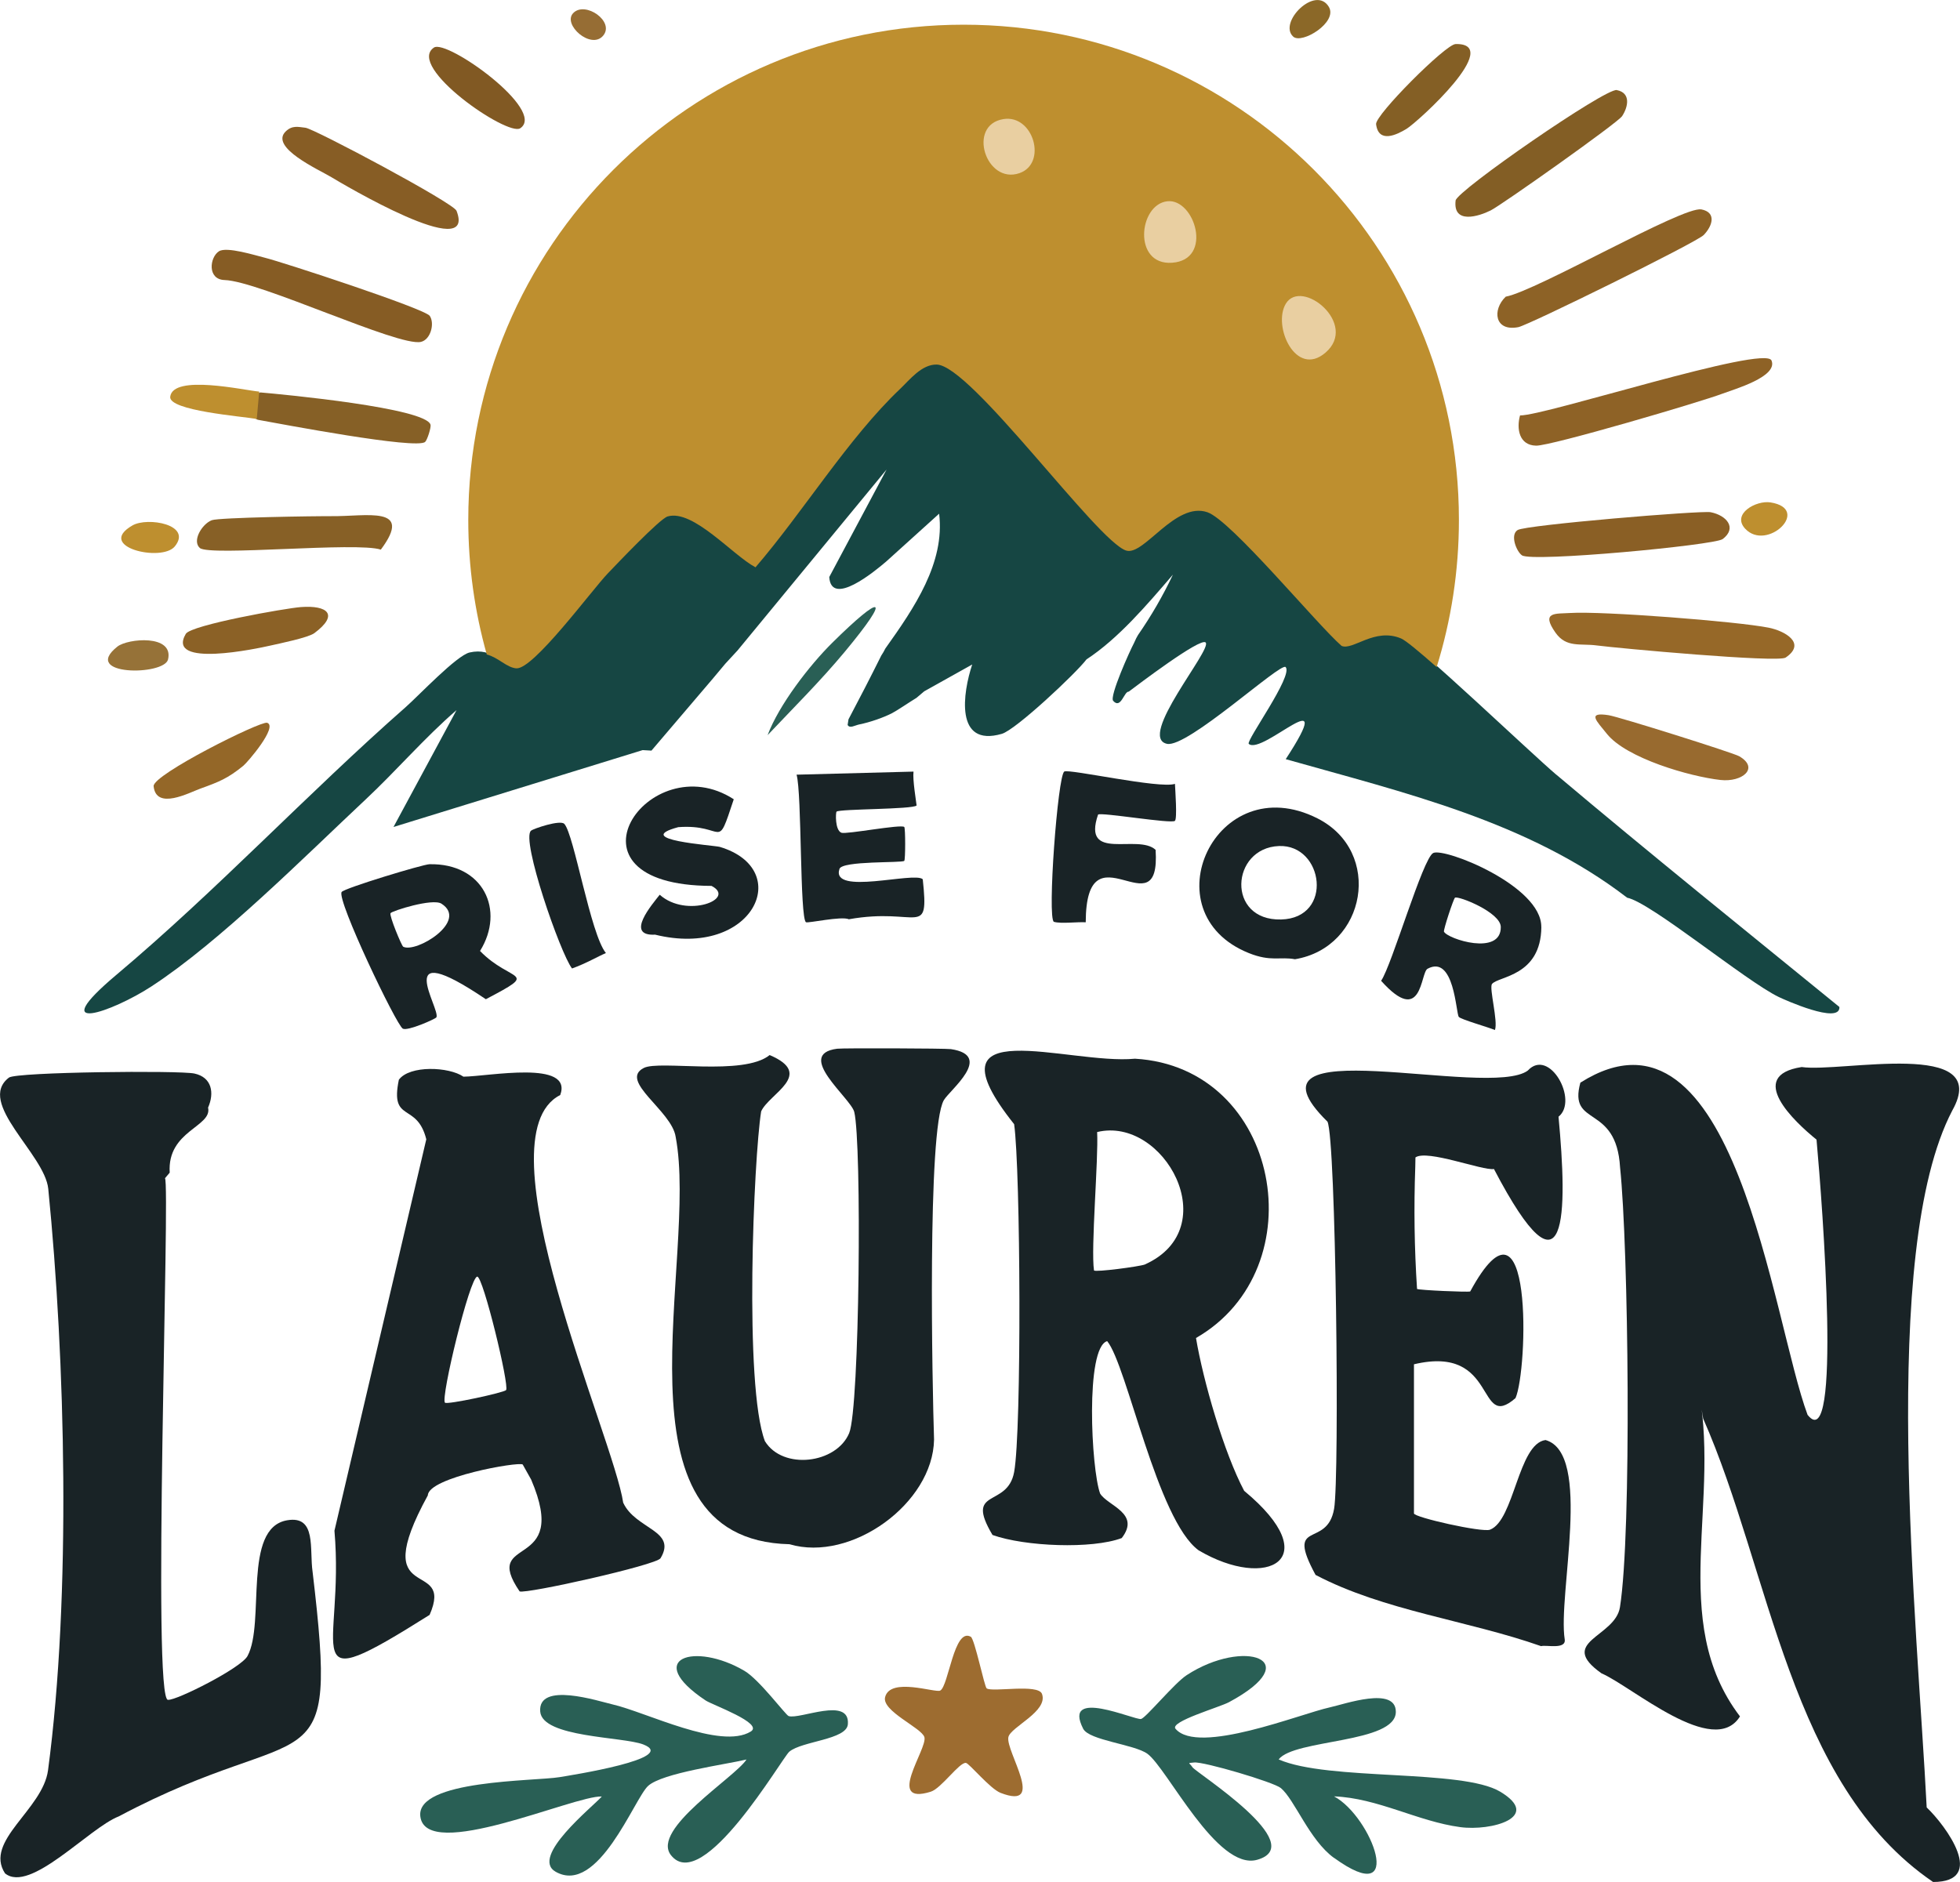 <svg xmlns="http://www.w3.org/2000/svg" id="Layer_2" data-name="Layer 2" viewBox="0 0 343.59 329.98"><defs><style>      .cls-1 {        fill: #966828;      }      .cls-2 {        fill: #164643;      }      .cls-3 {        fill: #be8f2f;      }      .cls-4 {        fill: #8e6226;      }      .cls-5 {        fill: #e9cfa1;      }      .cls-6 {        fill: #8b6126;      }      .cls-7 {        fill: #875d25;      }      .cls-8 {        fill: #845f25;      }      .cls-9 {        fill: #815923;      }      .cls-10 {        fill: #967238;      }      .cls-11 {        fill: #835e25;      }      .cls-12 {        fill: #966d34;      }      .cls-13 {        fill: #865c24;      }      .cls-14 {        fill: #192326;      }      .cls-15 {        fill: #876026;      }      .cls-16 {        fill: #946728;      }      .cls-17 {        fill: #866026;      }      .cls-18 {        fill: #986a2f;      }      .cls-19 {        fill: #8d6226;      }      .cls-20 {        fill: #8a5f25;      }      .cls-21 {        fill: #9d6c30;      }      .cls-22 {        fill: #8b6828;      }      .cls-23 {        fill: #295f55;      }    </style></defs><g id="Layer_1-2" data-name="Layer 1"><g><g><path class="cls-14" d="M160.14,135.3c-.18,1.41.47,5.21.54,5.93-.64.7-13.52.59-14.03,1.08-.17.17-.29,3.26.85,3.7.83.32,10.49-1.54,11.02-1.01.21.21.21,5.73,0,5.94-.41.4-10.88-.05-11.36,1.41-1.58,4.74,13.19.41,14.6,1.82,1.13,10.58-.78,4.84-12.95,7.01-1.3-.59-7.2.73-7.52.52-1.1-.69-.71-22.63-1.65-25.87l20.49-.54Z"></path><path class="cls-14" d="M114.84,163.88c-5.38.28-.46-5.37.81-7,4.69,4.19,13.54.75,9.08-1.55-27.99-.08-10.97-24.83,3.9-15.19-3.12,9.41-1.32,4.26-9.73,4.89-8.33,2.24,6.15,3.16,7.28,3.46,13.18,3.95,5.84,19.62-11.34,15.39Z"></path><path class="cls-14" d="M205.97,137.45c.05,1.08.42,6.05,0,6.47-.57.58-12.99-1.55-13.48-1.09-2.86,8.39,6.99,3.28,10.09,6.18.95,14.55-12.2-4.77-12.25,12.7-1.52-.09-4.32.29-5.58-.08-1.19-.61.67-25.65,1.82-26.35.83-.51,16.71,3.06,19.4,2.16Z"></path><path class="cls-14" d="M106.21,167.11c-1.43.6-3.4,1.79-5.93,2.7-2.04-2.6-9-22.66-7.19-24.16.43-.36,5.13-1.96,5.84-1.19,1.71,1.87,4.58,19.35,7.29,22.65Z"></path><path class="cls-14" d="M84.15,166.74c4.45-7.16.56-15.41-8.87-15.21-1.16.03-14.95,4.2-15.39,4.87-.9,1.38,9.58,23.32,10.72,23.96.84.48,5.74-1.71,5.89-1.98.79-1.49-8.21-14.58,8.67-3.18,9.66-5.08,4.49-2.79-1.03-8.47ZM70.68,165.99c-.28-.15-2.49-5.49-2.22-5.88.28-.4,7.37-2.66,8.93-1.66,4.8,3.06-4.45,8.73-6.72,7.54Z"></path><path class="cls-14" d="M230.95,143.49c-17.79-8.98-29.64,16.54-12.03,23.62,3.88,1.56,5.5.59,8.09,1.08,12.53-2.08,15.48-18.87,3.94-24.7ZM224.58,161.22c-9.63.24-8.85-12.55-.37-12.88,7.83-.3,9.63,12.64.37,12.88Z"></path><path class="cls-14" d="M270.19,162.53c.06-7.21-16.92-13.93-18.94-12.97-1.82.87-7.25,19.67-9.14,22.41,7.27,8.12,6.85-1.41,8.14-2.11,4.7-2.54,4.97,7.82,5.48,8.44.37.45,5.19,1.81,6.33,2.3.59-1.5-1.05-7.38-.51-8.07,1.09-1.39,8.58-1.31,8.65-10ZM253.13,163.36c-.14-.28,1.67-5.78,1.93-5.96.56-.38,8,2.56,8.03,5.13.07,5.13-9.29,2.13-9.96.83Z"></path></g><g><path class="cls-23" d="M148.04,114.34c-4.22,5.07-8.95,9.77-13.48,14.56,1.97-5.27,7.31-12.21,11.32-16.18,8.74-8.65,10.63-8.57,2.16,1.62Z"></path><path class="cls-2" d="M272.84,135.84c16.36,13.8,33.02,27.2,49.61,40.72.17,3.16-9.79-1.34-10.63-1.75-5.76-2.77-22.41-16.58-26.58-17.41-17.41-13.39-39.09-18.41-59.85-24.29,9.49-14.58-4.1-.6-6.48-2.68-.56-.49,7.86-11.99,6.46-13.47-.85-.9-17.24,14.24-20.8,13.46-5.26-1.15,7.98-16.56,6.78-17.77-.92-.93-12.11,7.6-13.48,8.62-.82-.07-1.37,3.15-2.73,1.61-.68-.77,2.94-8.81,3.64-10.11l.4-.86.31-.56c2.34-3.38,4.39-6.91,6.12-10.59-4.58,5.33-9.54,11.18-15.15,14.86h0c-1.8,2.4-12.38,12.34-14.84,13.05-8.31,2.41-6.82-7.27-5.19-12.16l-8.41,4.7-1.36,1.15c-1.19.72-3.41,2.24-4.31,2.7-1.5.76-3.78,1.57-5.72,1.96-.75.15-1.67.77-2.04.09l.15-.98c1.96-3.7,3.88-7.43,5.75-11.19l.38-.61.33-.62c5.08-7.13,10.48-15.03,9.43-23.64l-9.25,8.36c-2.06,1.77-9.68,8.05-10.01,2.74l10.05-18.85-26.12,31.72-2.16,2.34-2.15,2.57c-3.59,4.22-7.19,8.44-10.79,12.66l-1.54-.09-43.68,13.48,11.05-20.49c-5.61,4.85-10.52,10.59-15.91,15.64-10.76,10.08-25.55,24.96-37.57,32.8-6.86,4.48-18.94,8.73-6.11-2.06,17.67-14.87,33.39-31.7,50.69-46.92,2.23-1.96,8.91-9.05,11.2-9.57,4.11-.93,5.64,2.25,8.09,2.47,2.97.27,13.26-13.75,16.03-16.63,1.59-1.66,9.12-9.6,10.5-10,4.47-1.3,11.4,6.81,15.4,8.92,8.25-9.57,16.29-22.68,25.34-31.27,1.7-1.61,3.77-4.32,6.42-4.28,6.01.09,28.19,31.1,33.24,32.62,3.11.94,8.6-8.64,14.21-6.73,4.18,1.43,19.14,19.6,23.53,23.44,1.97.86,5.79-3.27,10.44-1.3,2.69,1.14,22.91,20.49,27.3,24.2Z"></path></g><g><path class="cls-23" d="M233.85,325.76c-4.32-3.13-6.88-10.21-9.32-12.25-1.23-1.03-13.53-4.67-15.21-4.48-1.31.15-.85-.04-.28.83.62.96,20.69,13.6,11.34,16.23-7.04,1.98-15.77-16.08-19.24-18.59-2.31-1.67-10.21-2.33-11.26-4.39-3.71-7.29,9.01-1.47,10.15-1.71.82-.17,5.84-6.28,7.99-7.68,10.05-6.56,21.27-2.71,7.43,4.73-1.69.91-10.46,3.41-9.38,4.67,3.97,4.66,21.89-2.63,27.02-3.75,2.62-.57,11.59-3.77,11.6.77.02,5.56-17.81,4.76-20.54,8.35,8.7,3.81,32.16,1.64,38.84,5.66,7.43,4.46-1.57,6.95-7.02,6.21-7.45-1-14.45-5.1-22.11-5.39,6.63,3.54,12.78,20.05,0,10.78Z"></path><path class="cls-23" d="M130.84,308.51c-3.66.88-14.7,2.34-17.22,4.62-2.41,2.17-8.76,19.28-16.21,15.06-4.58-2.59,6.55-11.44,8.09-13.2-4.85-.21-30.88,11.63-31.82,3.47-.74-6.41,20.04-6.14,24.4-6.86,1.9-.32,21.06-3.29,14.67-5.74-3.62-1.38-17.67-1.19-18.05-5.75-.44-5.33,10.2-1.84,12.66-1.27,5.91,1.35,18.97,8.01,24.25,4.76,2.34-1.44-6.76-4.67-7.92-5.45-11.03-7.37-1.93-10.33,6.81-5.19,2.62,1.54,7.22,7.75,7.75,7.93,1.94.64,10.78-3.5,10.38,1.44-.22,2.71-8.01,2.93-10.26,4.8-1.26,1.04-15.2,25.25-20.76,18.14-3.53-4.52,11.22-13.62,13.24-16.75Z"></path><path class="cls-21" d="M170.17,286.97c.7.39,2.4,8.81,2.8,9.07,1.06.7,9.02-.86,9.69.96,1.14,3.07-5.5,5.79-5.89,7.58-.53,2.47,6.76,12.92-1.36,9.78-1.85-.71-5.51-5.2-6.09-5.26-1.15-.12-4.31,4.47-6.15,5.05-8.04,2.51-.55-7.5-1.12-9.56-.45-1.62-7.51-4.57-6.89-7.02.9-3.56,8.81-.7,9.66-1.15,1.48-.79,2.41-11.09,5.35-9.44Z"></path></g><g><path class="cls-14" d="M316.89,248.1c5.97,7.47,2.61-36.59,1.55-48.28-3.89-3.14-12.45-11.21-2.6-12.73,6.83,1.02,33.54-5.1,26.4,7.62-12.96,24.77-6.12,89.99-4.49,122.2,3.39,3.23,10.61,13.07,1.12,13.07-25.21-17.18-28.47-54.46-40.3-81.24,0,0-1.1-6.57-1.1-6.57,4.59,20.68-5.32,41.86,7.55,58.78-4.6,7.4-18.91-5.24-24.27-7.55-7.89-5.58,2.39-6.3,3.23-11.6,2.08-13.12,1.5-63.07.02-77.12-.66-11.29-9.13-6.92-6.96-14.85,27.12-17.17,33.63,41.69,39.84,58.27Z"></path><path class="cls-14" d="M36.47,194.18c.81,3.4-7.2,4.03-6.72,11.43,0,0-.83.98-.83.98.96.7-2.34,92.23.56,91.45,1.48.12,12.77-5.56,13.91-7.68,3.15-5.83-.96-22.45,6.95-23.8,5.21-.89,3.87,5.08,4.46,9.06,4.61,38.93-.41,25.01-33.98,42.86-5.21,2.02-15.54,13.57-19.94,9.99-3.72-5.71,6.61-11.15,7.54-18.08,4.09-30.67,3.02-72.09.04-101.94-.61-6.11-12.67-15.1-6.89-19.51,1.3-.99,29.87-1.28,32.51-.71,3.1.67,3.51,3.44,2.4,5.96Z"></path><path class="cls-14" d="M267.82,187.71c3.79-4.09,8.95,5.26,5.39,8.09,1.57,16.7,1.63,33.93-11.32,9.17-1.97.33-11.72-3.48-13.76-2.03l-.03,1.64c-.26,7.15-.16,14.29.31,21.42.41.22,8.87.59,9.32.44,11.11-20.46,10.12,13.84,7.94,18.7-6.91,6.01-2.93-9.47-17.8-5.93,0,0,0,26.15,0,26.15,0,.68,11.95,3.38,13.33,2.85,4.26-1.62,4.92-15.07,9.73-15.72,8.28,2.32,2.12,27.14,3.37,34.97.25,1.82-3.32.9-4.14,1.17-12.94-4.55-27.52-6.18-39.54-12.49-5.4-9.97,2.02-4.49,3.25-11.59.98-5.67.32-64.82-1.16-67.88-17.01-16.73,28.33-3.87,35.13-8.97Z"></path><path class="cls-14" d="M163.74,252.42c-.2,11.19-14.52,21.55-25.34,18.34-32.22-.76-15.88-50.06-19.96-71.45-.69-4.57-10.02-9.79-5.58-12.06,2.76-1.41,17.46,1.48,22.06-2.26,8.02,3.41-.13,6.78-1.49,9.88-1.31,8.25-3.02,48.16.66,57.82,3.14,5.11,12.52,3.97,14.77-1.41,1.85-4.42,2.23-50.93.89-56.32-.61-2.43-10.52-10.11-2.99-11.08,1-.13,18.95-.07,19.93.07,7.6,1.13-.22,7.18-1.24,8.96-2.94,5.15-2.01,50.34-1.71,59.5Z"></path><path class="cls-14" d="M218.11,261.41c-3.54-6.67-7.19-19.28-8.45-26.81,21.2-12.17,14.85-47.48-10.69-48.97-11.68,1.13-37.23-8.65-21.19,11.48,1.12,8,1.34,53.62,0,60.99-1.17,6.4-8.79,2.64-3.79,11.04,5.69,2.03,17.43,2.5,22.65.54,3.37-4.36-2.47-5.64-3.79-7.81-1.56-4.27-2.63-25.59,1.24-26.72,3.49,4.25,8.75,31.36,16.03,36.68,12.03,7.1,22.47,1.59,8-10.42ZM200.71,221.71c-1.06.38-8.61,1.37-8.93,1.05-.58-3.81.8-19.55.55-24.27,11.71-2.84,22.53,16.85,8.38,23.21Z"></path><path class="cls-14" d="M109.25,263.5c-1.64-11.35-25.46-64.2-11.04-71.5,2.27-6.22-12.62-3.25-16.97-3.22-2.53-1.75-9.44-2.04-11.32.54-1.59,7.69,3.16,3.83,4.81,10.44l-16.1,68.63c1.84,21.34-7.33,29.88,16.68,14.76,4.47-10.22-11.16-1.16-.31-20.96.09-3.16,15.9-5.95,16.63-5.41l1.48,2.64c6.99,16.34-8.92,9.51-2.02,19.61,1.18.48,23.98-4.62,24.7-5.81,2.96-4.89-4.38-5.07-6.53-9.72ZM88.72,243.73c-.32.44-10.35,2.61-10.72,2.21-.78-.83,4.35-22.02,5.66-22.1,1.02-.07,5.66,19.06,5.06,19.89Z"></path></g><g><g><path class="cls-3" d="M90.51,117.18c2.97.27,13.26-13.75,16.03-16.63,1.59-1.66,9.12-9.6,10.5-10,4.47-1.3,11.4,6.81,15.4,8.92,8.25-9.57,16.29-22.68,25.34-31.27,1.7-1.61,3.77-4.32,6.42-4.28,6.01.09,28.19,31.1,33.24,32.62,3.11.94,8.6-8.64,14.21-6.73,4.18,1.43,19.14,19.6,23.53,23.44,1.97.86,5.79-3.27,10.44-1.3.8.34,3.18,2.32,6.23,5.01,2.53-8.15,3.9-16.82,3.9-25.8,0-47.96-38.88-86.83-86.83-86.83s-86.83,38.88-86.83,86.83c0,8.18,1.13,16.09,3.24,23.59,2.13.58,3.43,2.28,5.2,2.44Z"></path><g><path class="cls-5" d="M225.4,53.26c2.74-4.59,12.83,3.54,6.95,8.58-5.18,4.44-9.3-4.65-6.95-8.58Z"></path><path class="cls-5" d="M204.62,35.29c4.8-.55,8.15,10.26.85,10.78-6.9.49-5.9-10.2-.85-10.78Z"></path><path class="cls-5" d="M175.91,20.88c5.25-.84,7.73,7.77,2.8,9.48-5.87,2.04-9.25-8.45-2.8-9.48Z"></path></g></g><g><path class="cls-4" d="M266.46,72.84c4.33.09,42.94-12.44,44.09-9.63,1.17,2.85-6.56,5.04-8.59,5.81-3.84,1.46-30.06,9.17-32.67,9.12-3.02-.06-3.46-3-2.83-5.29Z"></path><path class="cls-1" d="M275.27,107.48c5.58-.36,29.25,1.47,34.8,2.58,2.8.56,6.68,2.72,2.95,5.24-1.37.93-29.48-1.65-33.12-2.13-2.85-.38-5.31.45-7.2-2.21-2.66-3.76,0-3.31,2.57-3.48Z"></path><path class="cls-19" d="M298.23,36.71c2.7.52,2,2.87.44,4.49-1.26,1.31-30.72,15.81-32.5,16.16-4.18.82-4.62-3.03-2.22-5.34,5.47-1.03,31.07-15.92,34.29-15.3Z"></path><path class="cls-20" d="M301.96,94.53c-1.42,1.06-33.38,4.09-35.16,2.84-.97-.68-2.13-3.6-.75-4.44,1.45-.89,32.16-3.45,33.83-3.12,2.8.55,4.7,2.77,2.08,4.73Z"></path><path class="cls-11" d="M283.44,15.8c2.49.49,1.98,2.95.92,4.56-.78,1.19-21.19,15.62-23.03,16.53-2.09,1.05-6.65,2.49-6.16-1.73.2-1.71,26.28-19.75,28.26-19.37Z"></path><path class="cls-18" d="M281.99,125.4c1.81.28,21.86,6.59,22.9,7.2,3.6,2.09.51,4.58-3.28,4.16-5.38-.6-16.5-3.81-19.92-8.09-1.82-2.27-3.56-3.87.31-3.27Z"></path><path class="cls-8" d="M255.15,7.72c8.6-.17-6.59,13.65-8.58,14.87-1.72,1.05-4.91,2.6-5.34-.81-.2-1.6,12.2-14.02,13.92-14.05Z"></path><path class="cls-3" d="M310.37,88.09c7.26,1.16-.63,8.73-4.45,4.6-2.39-2.59,1.93-5,4.45-4.6Z"></path><path class="cls-22" d="M232.95,1.21c1.61,2.69-4.74,6.59-6.25,5.21-2.69-2.46,3.92-9.12,6.25-5.21Z"></path><path class="cls-13" d="M38.38,44.06c1.35-.87,6.39.72,8.09,1.14,3.03.75,28.02,8.92,28.87,10.19.9,1.34.14,4.19-1.57,4.56-3.97.85-28.29-10.66-34.41-10.85-3.05-.1-2.62-3.98-.98-5.04Z"></path><path class="cls-15" d="M58.09,90.5c6.06.09,14.52-1.96,8.67,5.87-4.18-1.4-30.05,1.2-31.73-.29-1.4-1.25.38-4.21,2.1-4.87,1.22-.47,18.29-.74,20.95-.7Z"></path><path class="cls-7" d="M50.11,23.02c1.13-1.07,2.15-.77,3.45-.62,1.5.17,25.92,13.15,26.47,14.56,3.62,9.34-20.18-4.83-21.93-5.89-2.15-1.3-10.96-5.24-7.99-8.05Z"></path><path class="cls-17" d="M45.23,73.61c-1.64-.4-1.19-4.56.43-4.8,3.98.34,29.19,2.73,29.82,5.69.1.48-.57,2.63-.95,2.98-1.5,1.39-25.29-3.15-29.3-3.87Z"></path><path class="cls-6" d="M52.78,106.44c4.58-.34,6.73,1.29,2.33,4.57-1.06.79-6.1,1.82-7.79,2.2-2.16.49-18.3,3.96-14.75-2.07.92-1.56,17.48-4.5,20.2-4.7Z"></path><path class="cls-16" d="M46.83,126.73c1.95.66-3.42,6.92-4.18,7.54-2.72,2.22-4.27,2.83-7.52,4-1.94.7-7.77,3.85-8.2-.42-.2-2.01,18.79-11.49,19.89-11.12Z"></path><path class="cls-9" d="M76.07,8.34c2.26-1.52,19.8,11.02,15.13,14.15-2.22,1.49-20.07-10.82-15.13-14.15Z"></path><path class="cls-3" d="M45.44,68.66l-.43,4.8c-2.57-.46-15.48-1.45-15.17-3.9.5-3.98,12.97-1.12,15.6-.9Z"></path><path class="cls-10" d="M20.58,113.37c1.82-1.44,9.91-2.18,8.88,2.25-.68,2.89-15.36,2.89-8.88-2.25Z"></path><path class="cls-3" d="M23.23,92.12c2.63-1.51,10.55-.16,7.41,3.69-2.29,2.8-13.97.08-7.41-3.69Z"></path><path class="cls-12" d="M100.49,2.29c2.09-2.17,7.35,1.49,5.23,3.98s-7.17-1.98-5.23-3.98Z"></path></g></g></g></g></svg>